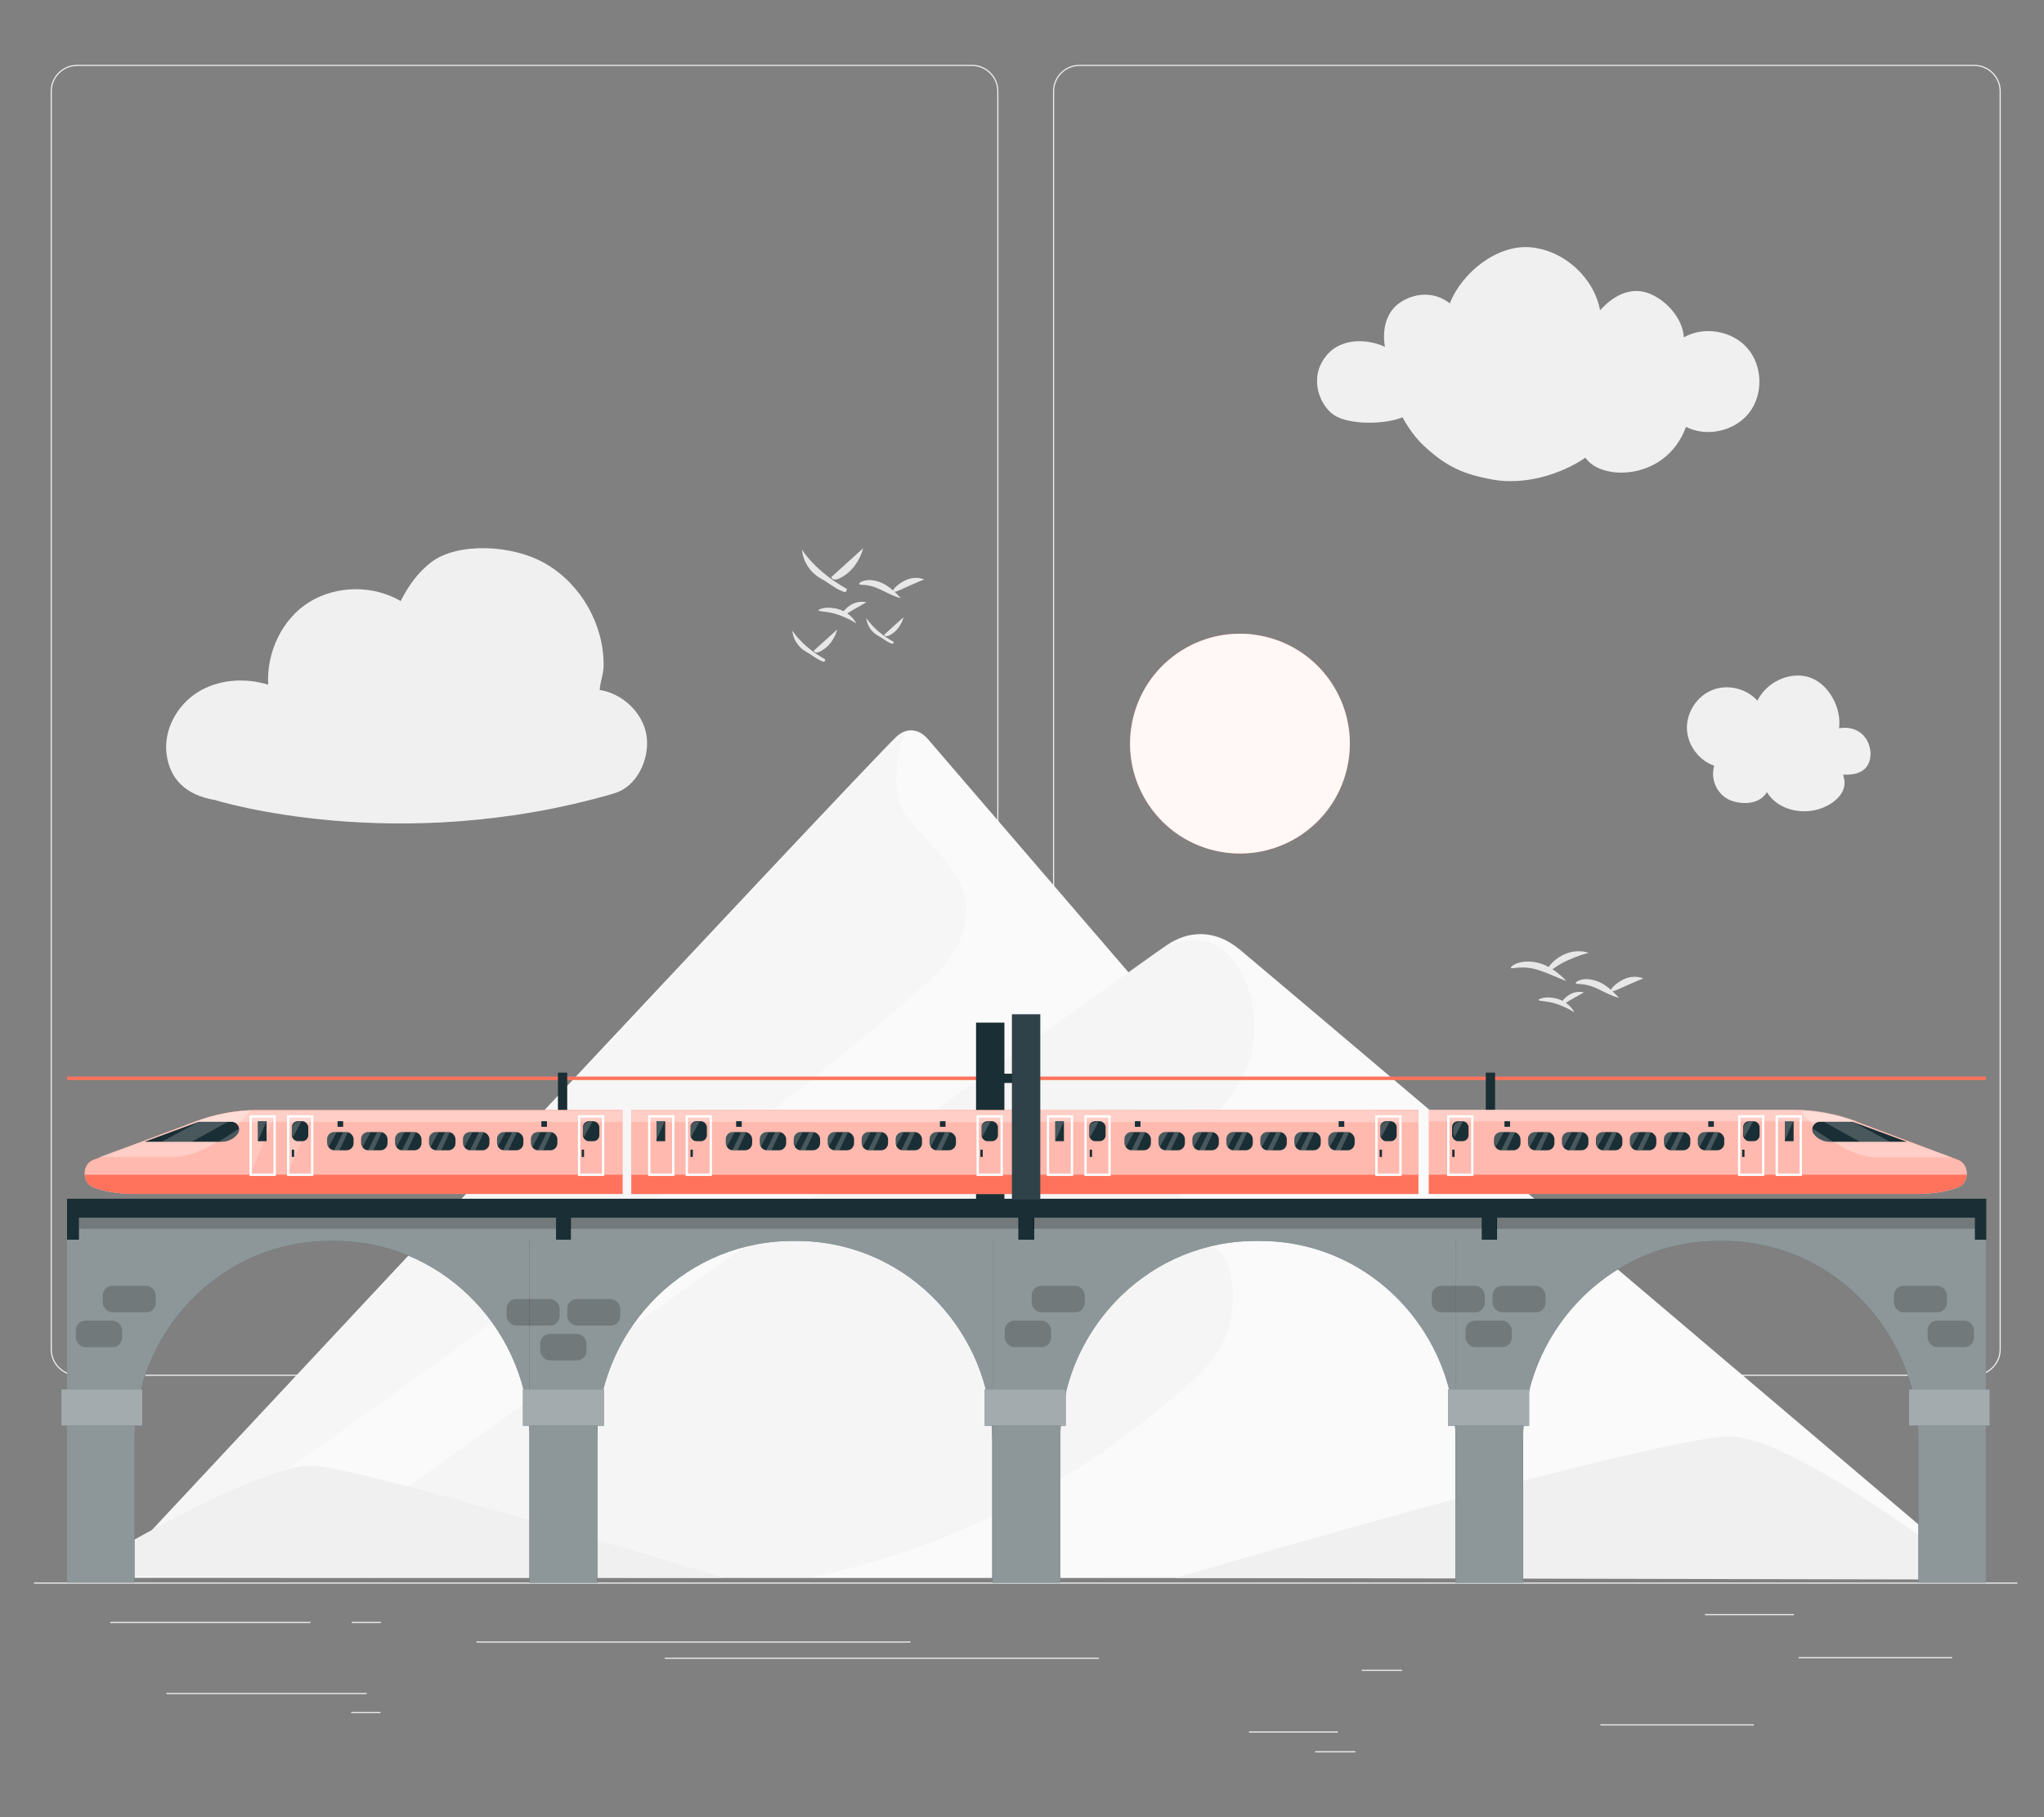 <?xml version="1.0" encoding="UTF-8"?>
<svg id="Layer_2" data-name="Layer 2" xmlns="http://www.w3.org/2000/svg" viewBox="0 0 540 480">
  <rect x="0" y="0" width="540" height="480" fill="#808080" stroke="none"/>
  <defs>
    <style>
      .cls-1 {
        fill: #ff735d;
      }

      .cls-1, .cls-2, .cls-3, .cls-4, .cls-5, .cls-6, .cls-7, .cls-8, .cls-9, .cls-10, .cls-11, .cls-12, .cls-13, .cls-14, .cls-15, .cls-16, .cls-17, .cls-18 {
        stroke-width: 0px;
      }

      .cls-2 {
        fill: #ececec;
      }

      .cls-19, .cls-8, .cls-9, .cls-12, .cls-17 {
        opacity: .2;
      }

      .cls-4 {
        opacity: .5;
      }

      .cls-4, .cls-7, .cls-13, .cls-14, .cls-16, .cls-17, .cls-18 {
        fill: #fff;
      }

      .cls-5 {
        fill: #f0f0f0;
      }

      .cls-6 {
        fill: none;
      }

      .cls-7 {
        opacity: .95;
      }

      .cls-9, .cls-11 {
        fill: #e7e7e7;
      }

      .cls-10 {
        fill: #1a2e35;
      }

      .cls-12 {
        fill: #e1e1e1;
      }

      .cls-14 {
        opacity: .6;
      }

      .cls-15 {
        fill: #fafafa;
      }

      .cls-16 {
        opacity: .1;
      }

      .cls-18 {
        opacity: .3;
      }
    </style>
  </defs>
  <g id="Layer_2-2" data-name="Layer 2">
    <g>
      <g>
        <g>
          <path class="cls-2" d="m256.78,363.41H20.37c-3.85,0-6.99-3.13-6.99-6.99V24.11c0-3.85,3.13-6.99,6.99-6.99h236.41c3.85,0,6.99,3.13,6.99,6.99v332.31c0,3.85-3.13,6.99-6.99,6.99ZM20.37,17.43c-3.68,0-6.68,3-6.68,6.68v332.31c0,3.68,3,6.68,6.68,6.68h236.41c3.68,0,6.68-3,6.68-6.68V24.11c0-3.68-3-6.68-6.68-6.68H20.37Z"/>
          <path class="cls-2" d="m521.59,363.41h-236.41c-3.85,0-6.99-3.13-6.99-6.99V24.11c0-3.85,3.13-6.99,6.99-6.99h236.41c3.85,0,6.99,3.13,6.99,6.99v332.31c0,3.85-3.13,6.99-6.99,6.99ZM285.18,17.43c-3.68,0-6.68,3-6.68,6.68v332.31c0,3.68,3,6.68,6.68,6.68h236.41c3.68,0,6.68-3,6.68-6.68V24.11c0-3.68-3-6.68-6.68-6.68h-236.41Z"/>
        </g>
        <rect class="cls-2" x="9" y="418.01" width="523.96" height=".31"/>
        <g>
          <g>
            <path class="cls-15" d="m435.71,416.78H30.97c0-1.01.29-2.27.85-3.72,0,0,195.05-208.97,205.01-218.47.14-.13.3-.27.45-.39.62-.5,1.29-.87,1.98-1.07,2-.61,4.14.07,5.81,2.02l190.64,221.62Z"/>
            <path class="cls-9" d="m250.5,253.65c-13.33,18.51-202.86,158.55-219.54,163.13l.85-3.72,205.46-218.85,1.98-1.07c-2.25,4.94-4.3,16.15.33,22.69,6.46,9.1,24.25,19.31,10.92,37.82Z"/>
          </g>
          <g>
            <path class="cls-15" d="m523.44,416.78l-449.21-.07s220.54-157.49,230.88-164.86c.24-.18.38-.27.38-.27.52-.36,1.01-.69,1.5-1.04.49-.33.95-.64,1.38-.95,2.84-1.9,5.8-2.85,8.76-2.85,3.61,0,7.23,1.4,10.58,4.23,39.81,33.47,195.73,165.8,195.73,165.8Z"/>
            <path class="cls-12" d="m331.27,274.75c-.93,7.59-4.54,12.99-8.11,17.15-3.57,4.18-7.49,8.01-9.81,14.52-2.31,6.51-2.15,16.82,1.54,20.59,2.28,2.33,5.2,1.59,7.51,3.81,3.74,3.59,4.22,13.79,2.03,20.45-2.19,6.64-6.14,10.52-9.95,13.92-31.59,28.22-65.75,44.45-100.69,51.53-34.38-.04-139.57,0-139.57,0,0-.04,231.25-165.13,231.25-165.13.53-.36,1.02-.69,1.5-1.04.49-.33.95-.64,1.39-.95,4.46-1.44,8.97-2.08,13.27.26,5.85,3.19,10.96,13.95,9.63,24.9Z"/>
          </g>
          <path class="cls-5" d="m522.75,417.24s-47.35-37.14-65.2-37.78c-17.85-.64-147.02,37.34-147.02,37.34l212.22.44Z"/>
          <path class="cls-5" d="m191,416.75s-94.09-28.97-108.58-29.61c-14.49-.64-63.68,29.17-63.68,29.17l172.27.44Z"/>
          <g>
            <g>
              <path class="cls-11" d="m238.02,158.01s-.7-.15-1.75-.57c-1.05-.41-2.4-1.1-3.81-1.78-1.4-.67-2.74-1.02-3.73-1.12-.99-.11-1.67-.02-1.76-.26-.09-.2.49-.74,1.7-.97,1.2-.24,2.92,0,4.54.78,1.61.78,2.73,1.86,3.53,2.62.79.78,1.27,1.3,1.27,1.3Z"/>
              <path class="cls-11" d="m244.15,153.08s-.5.19-1.26.49c-.75.31-1.7.74-2.76,1.2-2.11.93-3.91,1.9-4.2,1.48-.14-.19.14-.67.75-1.26.6-.59,1.55-1.29,2.77-1.82,1.22-.54,2.49-.59,3.34-.47.43.07.78.15,1.01.24.23.08.35.13.35.13Z"/>
            </g>
            <g>
              <path class="cls-11" d="m226.23,164.67s-.14-.08-.38-.23c-.24-.15-.59-.35-1.02-.59-.86-.47-2.05-1-3.39-1.47-2.69-.96-5.1-.75-5.18-1.16-.03-.18.55-.49,1.59-.64,1.03-.15,2.52-.07,4.05.45,1.53.53,2.69,1.48,3.37,2.27.34.39.58.74.73.99.14.25.22.39.22.39Z"/>
              <path class="cls-11" d="m228.87,159.1s-.39.23-.97.56c-.57.32-1.33.75-2.15,1.21-1.62.89-2.88,1.93-3.19,1.65-.14-.13,0-.56.41-1.13.41-.56,1.13-1.25,2.09-1.78.96-.52,1.96-.66,2.67-.65.71.01,1.14.14,1.14.14Z"/>
            </g>
            <g>
              <path class="cls-11" d="m223.68,155.53c-4.49-2.5-8.93-6.08-11.81-10.33.28,3.17,2.24,6.13,5.04,7.64,2.04,1.1,4.21,3.07,6.47,3.61.13-.24.54-.79.31-.92Z"/>
              <path class="cls-11" d="m219.61,152.44c2.82-2.55,5.64-5.1,8.45-7.65-.9,3.27-2.96,6.27-5.97,7.83-.47.24-.97.46-1.49.47-.53.01-.75-.18-.99-.65Z"/>
            </g>
            <g>
              <path class="cls-11" d="m217.97,174.15c-3.29-1.84-6.55-4.46-8.66-7.58.21,2.32,1.64,4.5,3.69,5.61,1.5.81,3.09,2.25,4.75,2.65.1-.17.4-.58.22-.67Z"/>
              <path class="cls-11" d="m214.99,171.88c2.07-1.87,4.13-3.74,6.2-5.61-.66,2.4-2.17,4.6-4.38,5.74-.34.18-.71.34-1.09.34s-.55-.13-.73-.47Z"/>
            </g>
            <g>
              <path class="cls-11" d="m236.05,169.53c-2.73-1.52-5.43-3.69-7.18-6.28.17,1.92,1.36,3.73,3.06,4.64,1.24.67,2.56,1.87,3.93,2.19.08-.14.33-.48.19-.56Z"/>
              <path class="cls-11" d="m233.58,167.66c1.71-1.55,3.42-3.1,5.14-4.65-.55,1.99-1.8,3.81-3.63,4.76-.28.15-.59.28-.91.28-.32,0-.46-.11-.6-.39Z"/>
            </g>
          </g>
          <g>
            <g>
              <path class="cls-11" d="m427.77,263.59s-.73-.15-1.81-.59c-1.09-.43-2.5-1.15-3.96-1.85-1.46-.7-2.85-1.06-3.88-1.16-1.03-.12-1.73-.02-1.83-.27-.1-.21.51-.77,1.77-1,1.24-.24,3.04,0,4.72.81,1.67.81,2.84,1.93,3.67,2.73.82.81,1.32,1.35,1.32,1.35Z"/>
              <path class="cls-11" d="m434.14,258.46s-.52.2-1.31.51c-.78.32-1.77.77-2.87,1.25-2.19.97-4.06,1.97-4.37,1.54-.14-.2.15-.69.78-1.31.63-.61,1.61-1.35,2.88-1.89,1.27-.56,2.58-.61,3.48-.49.45.07.81.16,1.05.25.24.08.37.14.37.14Z"/>
            </g>
            <g>
              <path class="cls-11" d="m415.94,267.42s-.13-.08-.36-.22c-.22-.15-.56-.34-.97-.56-.81-.45-1.94-.95-3.21-1.4-2.55-.91-4.84-.71-4.91-1.1-.03-.17.52-.47,1.51-.61.98-.14,2.39-.07,3.84.43,1.45.51,2.56,1.4,3.2,2.15.32.37.55.7.69.94.14.23.21.37.21.37Z"/>
              <path class="cls-11" d="m418.45,262.13s-.37.22-.92.53c-.54.3-1.26.71-2.04,1.14-1.54.84-2.73,1.83-3.02,1.57-.13-.13,0-.53.39-1.07.39-.53,1.07-1.19,1.98-1.69.91-.5,1.86-.63,2.53-.61.67.01,1.08.13,1.08.13Z"/>
            </g>
            <g>
              <path class="cls-11" d="m413.83,259.13s-.86-.3-2.19-.86c-1.33-.55-3.1-1.35-5.05-1.99-1.94-.64-3.79-.8-5.12-.71-1.34.08-2.19.33-2.31.09-.11-.2.59-.9,2.08-1.35,1.48-.46,3.7-.49,5.91.25,2.21.74,3.86,2,4.96,2.94,1.11.95,1.71,1.63,1.71,1.63Z"/>
              <path class="cls-11" d="m419.69,251.68s-.18.05-.49.14c-.31.08-.76.21-1.29.38-1.07.34-2.46.88-3.93,1.55-2.97,1.33-4.88,3.3-5.29,2.98-.19-.14.06-.87.82-1.81.75-.94,2.05-2.04,3.73-2.82,1.69-.77,3.4-.91,4.58-.8.6.05,1.07.14,1.39.23.32.09.49.14.49.14Z"/>
            </g>
          </g>
        </g>
        <path class="cls-5" d="m162.28,209.55c5.93-1.73,9.35-8.86,8.56-14.99-.78-6.12-6.32-11.39-12.42-12.31.2-2.47,1.04-4.11,1.05-6.59.05-10.65-5.88-21.14-15.03-26.59-9.15-5.45-23.79-5.76-30.54-.55-3.56,2.75-6,6.23-8.05,10.24-7.3-4.26-16.94-4.16-24.14.27-7.2,4.43-11.36,13.38-10.85,21.82-6.15-1.88-13.16-1.42-18.62,1.99-5.46,3.41-9.05,9.93-8.24,16.32.81,6.38,4.82,10.85,12.87,12.18,0,0,47.87,15,105.4-1.77Z"/>
        <path class="cls-5" d="m444.85,89.11c5.36-3.05,12.79-1.77,16.82,2.89,4.03,4.66,4.21,12.21.41,17.06-3.8,4.85-11.16,6.49-16.66,3.7-5.27,14.34-22.53,14.34-26.56,8.13-6.79,4.63-16.32,7.25-24.41,5.81-8.09-1.45-12.59-3.58-18.57-9.22-3.11-2.94-5.36-7.26-5.36-7.26-4.48,1.9-13.88,2.09-17.99-.52-3.54-2.25-6.94-9.36-2.42-15.39,4.15-5.54,11.84-4.62,15.77-2.68-.81-4.71.37-9.57,4.47-12.02,4.09-2.46,8.9-2.42,12.67.51,3.26-8.22,12.61-15.62,21.41-14.79,8.8.83,16.63,7.95,18.3,16.63,3.35-3.75,7.87-6.24,12.61-4.57,4.74,1.67,9.25,6.72,9.51,11.73Z"/>
        <path class="cls-5" d="m494.18,198.78c-.44-5.11-4.56-7.16-8.33-6.39.75-5.37-2.77-11.92-7.96-13.52-5.19-1.59-11.21,1.35-13.61,6.21-2.88-3.23-7.83-4.42-11.86-2.83-4.03,1.58-6.85,5.83-6.76,10.15.1,4.33,3.1,8.44,7.2,9.85-1.16,4.26,1.33,7.97,4.3,9.15,2.97,1.18,7.66,1.2,9.63-2.16,2.47,4.02,7.45,5.63,12.1,4.87,4.39-.71,9.45-4.21,8.24-8.6,0-.01-.19-.86-.19-.88.07-.14,7.39,1.02,7.23-5.87Z"/>
        <g>
          <rect class="cls-2" x="475.17" y="437.72" width="40.55" height=".31"/>
          <rect class="cls-2" x="422.8" y="455.47" width="40.55" height=".31"/>
          <rect class="cls-2" x="359.77" y="441.04" width="10.64" height=".31"/>
          <rect class="cls-2" x="347.43" y="462.57" width="10.64" height=".31"/>
          <rect class="cls-2" x="450.44" y="426.35" width="23.5" height=".31"/>
          <rect class="cls-2" x="329.96" y="457.35" width="23.5" height=".31"/>
          <rect class="cls-2" x="29.13" y="428.41" width="52.88" height=".31"/>
          <rect class="cls-2" x="43.99" y="447.18" width="52.88" height=".31"/>
          <rect class="cls-2" x="92.91" y="428.41" width="7.75" height=".31"/>
          <rect class="cls-2" x="92.78" y="452.22" width="7.75" height=".31"/>
          <rect class="cls-2" x="125.86" y="433.58" width="114.69" height=".31"/>
          <rect class="cls-2" x="175.63" y="437.87" width="114.69" height=".31"/>
        </g>
        <g>
          <circle class="cls-1" cx="327.59" cy="196.44" r="29.03" transform="translate(61.14 470.13) rotate(-76.72)"/>
          <circle class="cls-7" cx="327.59" cy="196.44" r="29.03" transform="translate(61.14 470.13) rotate(-76.72)"/>
        </g>
        <g>
          <g>
            <rect class="cls-1" x="17.72" y="284.37" width="506.93" height=".92"/>
            <rect class="cls-10" x="147.4" y="283.33" width="2.45" height="31.18"/>
            <rect class="cls-10" x="392.53" y="283.33" width="2.45" height="31.84"/>
          </g>
          <g>
            <rect class="cls-10" x="257.86" y="270.12" width="7.49" height="46.71"/>
            <rect class="cls-10" x="261.43" y="283.61" width="9.86" height="2.45"/>
          </g>
        </g>
        <g>
          <g>
            <g>
              <g>
                <path class="cls-1" d="m51.5,296.27l-26.84,10.1c-3.1,1.17-3.08,6.1.02,7.26,2.65,1,6.21,1.75,10.89,1.75h128.89v-22.19h-96.21c-5.69,0-11.35,1.04-16.75,3.07Z"/>
                <path class="cls-4" d="m164.47,293.2v22.18H35.57c-4.68,0-8.23-.76-10.88-1.75-3.1-1.16-3.12-6.1-.02-7.26l2.04-.77,12.49-4.7c.22-.07.44-.16.66-.24l11.36-4.27s.06-.04.1-.04c.06-.04.12-.06.18-.07,4.74-1.79,9.68-2.8,14.68-3.02.69-.04,1.38-.05,2.08-.05h96.21Z"/>
                <path class="cls-18" d="m164.47,293.25v3.1H51.32c.06-.04.12-.06.18-.07,4.74-1.79,9.68-2.8,14.68-3.02h98.29Z"/>
                <path class="cls-18" d="m66.18,293.25l-1.26,1.64s-9.01,10.69-19.2,10.71c-8.72.02-16.85,0-19.01,0h-.56s6.29-2.23,13.05-4.7c.22-.07.44-.16.66-.24,4.1-1.49,8.33-3.07,11.36-4.27.1-.05.18-.09.28-.11,4.74-1.79,9.68-2.8,14.68-3.02Z"/>
                <path class="cls-1" d="m164.46,310.31v5.07H35.57c-4.68,0-8.23-.76-10.89-1.76-1.44-.54-2.22-1.9-2.32-3.32h142.1Z"/>
                <path class="cls-10" d="m38.16,301.6l14.33-5.28h8.65c1.69,0,2.64,1.95,1.59,3.27h0c-.99,1.26-2.51,2-4.12,2h-20.45Z"/>
                <g>
                  <g>
                    <g class="cls-19">
                      <polygon class="cls-13" points="66.22 309.85 72.56 294.89 66.22 294.89 66.22 309.85"/>
                    </g>
                    <g class="cls-19">
                      <polygon class="cls-13" points="76.1 309.85 82.43 294.89 76.1 294.89 76.1 309.85"/>
                    </g>
                  </g>
                  <rect class="cls-10" x="68.11" y="296.16" width="2.32" height="5.28"/>
                  <rect class="cls-10" x="77.09" y="296.16" width="4.35" height="5.28" rx="1.58" ry="1.58"/>
                  <rect class="cls-10" x="153.99" y="296.16" width="4.35" height="5.28" rx="1.58" ry="1.58"/>
                  <g>
                    <rect class="cls-10" x="86.43" y="299.03" width="6.98" height="4.81" rx="1.85" ry="1.85"/>
                    <rect class="cls-10" x="95.4" y="299.03" width="6.98" height="4.81" rx="1.85" ry="1.85"/>
                    <rect class="cls-10" x="104.37" y="299.03" width="6.98" height="4.81" rx="1.85" ry="1.85"/>
                    <rect class="cls-10" x="113.35" y="299.03" width="6.98" height="4.81" rx="1.85" ry="1.85"/>
                    <rect class="cls-10" x="122.32" y="299.03" width="6.98" height="4.81" rx="1.85" ry="1.85"/>
                    <rect class="cls-10" x="131.29" y="299.03" width="6.98" height="4.81" rx="1.85" ry="1.85"/>
                    <rect class="cls-10" x="140.27" y="299.03" width="6.98" height="4.81" rx="1.85" ry="1.85"/>
                  </g>
                  <rect class="cls-10" x="89.18" y="296.16" width="1.48" height="1.48"/>
                  <rect class="cls-10" x="143.02" y="296.16" width="1.48" height="1.48"/>
                  <path class="cls-13" d="m82.78,310.62h-6.95v-16.04h6.95v16.04Zm-6.34-.61h5.73v-14.81h-5.73v14.81Z"/>
                  <path class="cls-13" d="m72.86,310.62h-6.95v-16.04h6.95v16.04Zm-6.34-.61h5.73v-14.81h-5.73v14.81Z"/>
                  <path class="cls-13" d="m159.64,310.62h-6.95v-16.04h6.95v16.04Zm-6.34-.61h5.73v-14.81h-5.73v14.81Z"/>
                </g>
              </g>
              <g>
                <path class="cls-1" d="m490.46,296.27l26.84,10.1c3.1,1.17,3.08,6.1-.02,7.26-2.65,1-6.21,1.75-10.89,1.75h-128.89v-22.19h96.21c5.69,0,11.35,1.04,16.75,3.07Z"/>
                <path class="cls-4" d="m490.46,296.27l26.84,10.1c3.1,1.17,3.08,6.1-.02,7.26-2.65,1-6.21,1.75-10.89,1.75h-128.89v-22.19h96.21c5.69,0,11.35,1.04,16.75,3.07Z"/>
                <path class="cls-18" d="m475.74,293.38l1.26,1.64s9.01,10.69,19.2,10.71c8.72.02,16.85,0,19.01,0h.56s-6.29-2.23-13.05-4.7c-.22-.07-.44-.16-.66-.24-4.1-1.49-8.33-3.07-11.36-4.27-.1-.05-.18-.09-.28-.11-4.74-1.79-9.68-2.8-14.68-3.02Z"/>
                <path class="cls-1" d="m377.49,310.31v5.07h128.89c4.68,0,8.23-.76,10.89-1.76,1.44-.54,2.22-1.9,2.32-3.32h-142.1Z"/>
                <path class="cls-10" d="m503.8,301.6l-14.33-5.28h-8.65c-1.69,0-2.64,1.95-1.59,3.27h0c.99,1.26,2.51,2,4.12,2h20.45Z"/>
                <g>
                  <rect class="cls-10" x="471.52" y="296.16" width="2.32" height="5.28" transform="translate(945.37 597.6) rotate(180)"/>
                  <rect class="cls-10" x="460.52" y="296.16" width="4.35" height="5.28" rx="1.58" ry="1.58" transform="translate(925.39 597.6) rotate(180)"/>
                  <rect class="cls-10" x="383.62" y="296.16" width="4.35" height="5.28" rx="1.58" ry="1.58" transform="translate(771.59 597.6) rotate(180)"/>
                  <g>
                    <rect class="cls-10" x="448.55" y="299.03" width="6.98" height="4.81" rx="1.85" ry="1.85"/>
                    <rect class="cls-10" x="439.58" y="299.03" width="6.98" height="4.81" rx="1.85" ry="1.85"/>
                    <rect class="cls-10" x="430.6" y="299.03" width="6.98" height="4.81" rx="1.85" ry="1.85"/>
                    <rect class="cls-10" x="421.63" y="299.03" width="6.98" height="4.81" rx="1.85" ry="1.85"/>
                    <rect class="cls-10" x="412.66" y="299.03" width="6.98" height="4.81" rx="1.85" ry="1.85"/>
                    <rect class="cls-10" x="403.68" y="299.03" width="6.98" height="4.81" rx="1.85" ry="1.85"/>
                    <rect class="cls-10" x="394.71" y="299.03" width="6.98" height="4.81" rx="1.85" ry="1.85"/>
                  </g>
                  <rect class="cls-10" x="451.3" y="296.16" width="1.48" height="1.48" transform="translate(904.08 593.79) rotate(180)"/>
                  <rect class="cls-10" x="397.46" y="296.16" width="1.48" height="1.48" transform="translate(796.4 593.79) rotate(180)"/>
                  <path class="cls-13" d="m466.12,310.62h-6.95v-16.04h6.95v16.04Zm-6.34-.61h5.73v-14.81h-5.73v14.81Z"/>
                  <path class="cls-13" d="m476.05,310.62h-6.95v-16.04h6.95v16.04Zm-6.34-.61h5.73v-14.81h-5.73v14.81Z"/>
                  <path class="cls-13" d="m389.27,310.62h-6.95v-16.04h6.95v16.04Zm-6.34-.61h5.73v-14.81h-5.73v14.81Z"/>
                </g>
              </g>
              <g>
                <rect class="cls-1" x="166.79" y="293.2" width="102.59" height="22.19"/>
                <rect class="cls-4" x="166.79" y="293.2" width="102.59" height="22.19"/>
                <polygon class="cls-18" points="269.37 296.46 166.79 296.35 166.79 293.2 269.37 293.32 269.37 296.46"/>
                <rect class="cls-1" x="166.79" y="310.31" width="102.59" height="5.07"/>
                <g>
                  <rect class="cls-10" x="173.42" y="296.16" width="2.32" height="5.28"/>
                  <rect class="cls-10" x="182.4" y="296.16" width="4.35" height="5.28" rx="1.58" ry="1.58"/>
                  <rect class="cls-10" x="259.29" y="296.16" width="4.35" height="5.28" rx="1.58" ry="1.58"/>
                  <g>
                    <rect class="cls-10" x="191.73" y="299.03" width="6.98" height="4.81" rx="1.85" ry="1.85"/>
                    <rect class="cls-10" x="200.71" y="299.03" width="6.98" height="4.81" rx="1.85" ry="1.85"/>
                    <rect class="cls-10" x="209.68" y="299.03" width="6.98" height="4.81" rx="1.85" ry="1.85"/>
                    <rect class="cls-10" x="218.65" y="299.03" width="6.98" height="4.81" rx="1.85" ry="1.85"/>
                    <rect class="cls-10" x="227.63" y="299.03" width="6.98" height="4.81" rx="1.85" ry="1.85"/>
                    <rect class="cls-10" x="236.6" y="299.03" width="6.98" height="4.81" rx="1.85" ry="1.85"/>
                    <rect class="cls-10" x="245.57" y="299.03" width="6.98" height="4.81" rx="1.85" ry="1.85"/>
                  </g>
                  <rect class="cls-10" x="194.48" y="296.16" width="1.48" height="1.48"/>
                  <rect class="cls-10" x="248.32" y="296.16" width="1.48" height="1.48"/>
                  <path class="cls-13" d="m188.09,310.62h-6.95v-16.04h6.95v16.04Zm-6.34-.61h5.73v-14.81h-5.73v14.81Z"/>
                  <path class="cls-13" d="m178.17,310.62h-6.95v-16.04h6.95v16.04Zm-6.34-.61h5.73v-14.81h-5.73v14.81Z"/>
                  <path class="cls-13" d="m264.94,310.62h-6.95v-16.04h6.95v16.04Zm-6.34-.61h5.73v-14.81h-5.73v14.81Z"/>
                </g>
              </g>
              <g>
                <rect class="cls-1" x="272.13" y="293.2" width="102.59" height="22.19"/>
                <rect class="cls-4" x="272.13" y="293.2" width="102.59" height="22.19"/>
                <polygon class="cls-18" points="374.67 296.46 272.09 296.35 272.09 293.2 374.67 293.32 374.67 296.46"/>
                <rect class="cls-1" x="272.13" y="310.31" width="102.59" height="5.07"/>
                <g>
                  <rect class="cls-10" x="278.76" y="296.16" width="2.32" height="5.28"/>
                  <rect class="cls-10" x="287.74" y="296.16" width="4.35" height="5.28" rx="1.58" ry="1.58"/>
                  <rect class="cls-10" x="364.64" y="296.16" width="4.35" height="5.28" rx="1.58" ry="1.58"/>
                  <g>
                    <rect class="cls-10" x="297.07" y="299.03" width="6.98" height="4.81" rx="1.85" ry="1.85"/>
                    <rect class="cls-10" x="306.05" y="299.03" width="6.98" height="4.81" rx="1.85" ry="1.85"/>
                    <rect class="cls-10" x="315.02" y="299.03" width="6.98" height="4.81" rx="1.85" ry="1.85"/>
                    <rect class="cls-10" x="323.99" y="299.03" width="6.98" height="4.81" rx="1.85" ry="1.85"/>
                    <rect class="cls-10" x="332.97" y="299.03" width="6.98" height="4.81" rx="1.85" ry="1.85"/>
                    <rect class="cls-10" x="341.94" y="299.03" width="6.98" height="4.81" rx="1.85" ry="1.85"/>
                    <rect class="cls-10" x="350.91" y="299.03" width="6.98" height="4.81" rx="1.85" ry="1.85"/>
                  </g>
                  <rect class="cls-10" x="299.82" y="296.16" width="1.48" height="1.48"/>
                  <rect class="cls-10" x="353.66" y="296.16" width="1.48" height="1.48"/>
                  <path class="cls-13" d="m293.43,310.62h-6.95v-16.04h6.95v16.04Zm-6.34-.61h5.73v-14.81h-5.73v14.81Z"/>
                  <path class="cls-13" d="m283.51,310.62h-6.95v-16.04h6.95v16.04Zm-6.34-.61h5.73v-14.81h-5.73v14.81Z"/>
                  <path class="cls-13" d="m370.28,310.62h-6.95v-16.04h6.95v16.04Zm-6.34-.61h5.73v-14.81h-5.73v14.81Z"/>
                </g>
              </g>
            </g>
            <g>
              <g>
                <polygon class="cls-17" points="42.69 301.6 50.66 301.6 60.21 296.32 52.49 296.32 42.69 301.6"/>
                <path class="cls-17" d="m57.76,301.6l5.39-3.49s.56,1.39-2.19,2.94c0,0-.9.55-2.05.55h-1.15Z"/>
              </g>
              <g>
                <polygon class="cls-17" points="499.34 301.6 491.37 301.6 481.82 296.32 489.54 296.32 499.34 301.6"/>
                <path class="cls-17" d="m484.27,301.6l-5.39-3.49s-.56,1.39,2.19,2.94c0,0,.9.55,2.05.55h1.15Z"/>
              </g>
              <g>
                <polygon class="cls-17" points="70.44 296.16 68.11 301.44 68.11 296.16 70.44 296.16"/>
                <g>
                  <g>
                    <polygon class="cls-17" points="88.28 303.85 90.66 299.03 91.92 299.07 89.67 303.85 88.28 303.85"/>
                    <path class="cls-17" d="m88.94,299.04l-2.17,4.02c-.22-.29-.34-.66-.34-1.05v-1.11c0-1.03.82-1.85,1.85-1.85h.66Z"/>
                    <path class="cls-17" d="m79.58,296.32l-2.17,4.02c-.22-.29-.34-.66-.34-1.05v-1.11c0-1.03.82-1.85,1.85-1.85h.66Z"/>
                    <path class="cls-17" d="m156.48,296.3l-2.17,4.02c-.22-.29-.34-.66-.34-1.05v-1.11c0-1.03.82-1.85,1.85-1.85h.66Z"/>
                  </g>
                  <g>
                    <polygon class="cls-17" points="97.25 303.85 99.63 299.03 100.89 299.07 98.64 303.85 97.25 303.85"/>
                    <path class="cls-17" d="m97.91,299.04l-2.17,4.02c-.22-.29-.34-.66-.34-1.05v-1.11c0-1.03.82-1.85,1.85-1.85h.66Z"/>
                  </g>
                  <g>
                    <polygon class="cls-17" points="106.22 303.85 108.6 299.03 109.86 299.07 107.61 303.85 106.22 303.85"/>
                    <path class="cls-17" d="m106.88,299.04l-2.17,4.02c-.22-.29-.34-.66-.34-1.05v-1.11c0-1.03.82-1.85,1.85-1.85h.66Z"/>
                  </g>
                  <g>
                    <polygon class="cls-17" points="115.19 303.85 117.57 299.03 118.83 299.07 116.59 303.85 115.19 303.85"/>
                    <path class="cls-17" d="m115.86,299.04l-2.17,4.02c-.22-.29-.34-.66-.34-1.05v-1.11c0-1.03.82-1.85,1.85-1.85h.66Z"/>
                  </g>
                  <g>
                    <polygon class="cls-17" points="124.17 303.85 126.55 299.03 127.81 299.07 125.56 303.85 124.17 303.85"/>
                    <path class="cls-17" d="m124.83,299.04l-2.17,4.02c-.22-.29-.34-.66-.34-1.05v-1.11c0-1.03.82-1.85,1.85-1.85h.66Z"/>
                  </g>
                  <g>
                    <polygon class="cls-17" points="132.92 303.85 135.3 299.03 136.56 299.07 134.31 303.85 132.92 303.85"/>
                    <path class="cls-17" d="m133.58,299.04l-2.17,4.02c-.22-.29-.34-.66-.34-1.05v-1.11c0-1.03.82-1.85,1.85-1.85h.66Z"/>
                  </g>
                  <g>
                    <polygon class="cls-17" points="142.12 303.85 144.5 299.03 145.76 299.07 143.51 303.85 142.12 303.85"/>
                    <path class="cls-17" d="m142.78,299.04l-2.17,4.02c-.22-.29-.34-.66-.34-1.05v-1.11c0-1.03.82-1.85,1.85-1.85h.66Z"/>
                  </g>
                </g>
              </g>
              <g>
                <polygon class="cls-17" points="175.6 296.18 173.28 301.46 173.28 296.18 175.6 296.18"/>
                <g>
                  <g>
                    <polygon class="cls-17" points="193.44 303.87 195.83 299.05 197.09 299.09 194.84 303.87 193.44 303.87"/>
                    <path class="cls-17" d="m194.11,299.06l-2.17,4.02c-.22-.29-.34-.66-.34-1.05v-1.11c0-1.03.82-1.85,1.85-1.85h.66Z"/>
                    <path class="cls-17" d="m184.75,296.34l-2.17,4.02c-.22-.29-.34-.66-.34-1.05v-1.11c0-1.03.82-1.85,1.85-1.85h.66Z"/>
                    <path class="cls-17" d="m261.65,296.32l-2.17,4.02c-.22-.29-.34-.66-.34-1.05v-1.11c0-1.03.82-1.85,1.85-1.85h.66Z"/>
                  </g>
                  <g>
                    <polygon class="cls-17" points="202.41 303.87 204.8 299.05 206.06 299.09 203.81 303.87 202.41 303.87"/>
                    <path class="cls-17" d="m203.08,299.06l-2.17,4.02c-.22-.29-.34-.66-.34-1.05v-1.11c0-1.03.82-1.85,1.85-1.85h.66Z"/>
                  </g>
                  <g>
                    <polygon class="cls-17" points="211.39 303.87 213.77 299.05 215.03 299.09 212.78 303.87 211.39 303.87"/>
                    <path class="cls-17" d="m212.05,299.06l-2.17,4.02c-.22-.29-.34-.66-.34-1.05v-1.11c0-1.03.82-1.85,1.85-1.85h.66Z"/>
                  </g>
                  <g>
                    <polygon class="cls-17" points="220.36 303.87 222.74 299.05 224 299.09 221.75 303.87 220.36 303.87"/>
                    <path class="cls-17" d="m221.02,299.06l-2.17,4.02c-.22-.29-.34-.66-.34-1.05v-1.11c0-1.03.82-1.85,1.85-1.85h.66Z"/>
                  </g>
                  <g>
                    <polygon class="cls-17" points="229.33 303.87 231.72 299.05 232.98 299.09 230.73 303.87 229.33 303.87"/>
                    <path class="cls-17" d="m230,299.06l-2.17,4.02c-.22-.29-.34-.66-.34-1.05v-1.11c0-1.03.82-1.85,1.85-1.85h.66Z"/>
                  </g>
                  <g>
                    <polygon class="cls-17" points="238.09 303.87 240.47 299.05 241.73 299.09 239.48 303.87 238.09 303.87"/>
                    <path class="cls-17" d="m238.75,299.06l-2.17,4.02c-.22-.29-.34-.66-.34-1.05v-1.11c0-1.03.82-1.85,1.85-1.85h.66Z"/>
                  </g>
                  <g>
                    <polygon class="cls-17" points="247.29 303.87 249.67 299.05 250.93 299.09 248.68 303.87 247.29 303.87"/>
                    <path class="cls-17" d="m247.95,299.06l-2.17,4.02c-.22-.29-.34-.66-.34-1.05v-1.11c0-1.03.82-1.85,1.85-1.85h.66Z"/>
                  </g>
                </g>
              </g>
              <g>
                <polygon class="cls-17" points="281.07 296.18 278.75 301.46 278.75 296.18 281.07 296.18"/>
                <g>
                  <g>
                    <polygon class="cls-17" points="298.91 303.87 301.29 299.05 302.55 299.09 300.3 303.87 298.91 303.87"/>
                    <path class="cls-17" d="m299.57,299.06l-2.17,4.02c-.22-.29-.34-.66-.34-1.05v-1.11c0-1.03.82-1.85,1.85-1.85h.66Z"/>
                    <path class="cls-17" d="m290.22,296.34l-2.17,4.02c-.22-.29-.34-.66-.34-1.05v-1.11c0-1.03.82-1.85,1.85-1.85h.66Z"/>
                    <path class="cls-17" d="m367.12,296.32l-2.17,4.02c-.22-.29-.34-.66-.34-1.05v-1.11c0-1.03.82-1.85,1.85-1.85h.66Z"/>
                  </g>
                  <g>
                    <polygon class="cls-17" points="307.88 303.87 310.26 299.05 311.52 299.09 309.27 303.87 307.88 303.87"/>
                    <path class="cls-17" d="m308.55,299.06l-2.17,4.02c-.22-.29-.34-.66-.34-1.05v-1.11c0-1.03.82-1.85,1.85-1.85h.66Z"/>
                  </g>
                  <g>
                    <polygon class="cls-17" points="316.86 303.87 319.24 299.05 320.5 299.09 318.25 303.87 316.86 303.87"/>
                    <path class="cls-17" d="m317.52,299.06l-2.17,4.02c-.22-.29-.34-.66-.34-1.05v-1.11c0-1.03.82-1.85,1.85-1.85h.66Z"/>
                  </g>
                  <g>
                    <polygon class="cls-17" points="325.83 303.87 328.21 299.05 329.47 299.09 327.22 303.87 325.83 303.87"/>
                    <path class="cls-17" d="m326.49,299.06l-2.17,4.02c-.22-.29-.34-.66-.34-1.05v-1.11c0-1.03.82-1.85,1.85-1.85h.66Z"/>
                  </g>
                  <g>
                    <polygon class="cls-17" points="334.8 303.87 337.18 299.05 338.44 299.09 336.19 303.87 334.8 303.87"/>
                    <path class="cls-17" d="m335.46,299.06l-2.17,4.02c-.22-.29-.34-.66-.34-1.05v-1.11c0-1.03.82-1.85,1.85-1.85h.66Z"/>
                  </g>
                  <g>
                    <polygon class="cls-17" points="343.55 303.87 345.93 299.05 347.19 299.09 344.95 303.87 343.55 303.87"/>
                    <path class="cls-17" d="m344.22,299.06l-2.17,4.02c-.22-.29-.34-.66-.34-1.05v-1.11c0-1.03.82-1.85,1.85-1.85h.66Z"/>
                  </g>
                  <g>
                    <polygon class="cls-17" points="352.75 303.87 355.14 299.05 356.4 299.09 354.15 303.87 352.75 303.87"/>
                    <path class="cls-17" d="m353.42,299.06l-2.17,4.02c-.22-.29-.34-.66-.34-1.05v-1.11c0-1.03.82-1.85,1.85-1.85h.66Z"/>
                  </g>
                </g>
              </g>
              <g>
                <polygon class="cls-17" points="473.78 296.13 471.46 301.42 471.46 296.13 473.78 296.13"/>
                <g>
                  <g>
                    <polygon class="cls-17" points="396.62 303.82 399 299.01 400.26 299.04 398.01 303.82 396.62 303.82"/>
                    <path class="cls-17" d="m397.28,299.01l-2.17,4.02c-.22-.29-.34-.66-.34-1.05v-1.11c0-1.03.82-1.85,1.85-1.85h.66Z"/>
                    <path class="cls-17" d="m386.46,296.3l-2.17,4.02c-.22-.29-.34-.66-.34-1.05v-1.11c0-1.03.82-1.85,1.85-1.85h.66Z"/>
                    <path class="cls-17" d="m463.11,296.28l-2.17,4.02c-.22-.29-.34-.66-.34-1.05v-1.11c0-1.03.82-1.85,1.85-1.85h.66Z"/>
                  </g>
                  <g>
                    <polygon class="cls-17" points="405.59 303.82 407.97 299.01 409.23 299.04 406.98 303.82 405.59 303.82"/>
                    <path class="cls-17" d="m406.25,299.01l-2.17,4.02c-.22-.29-.34-.66-.34-1.05v-1.11c0-1.03.82-1.85,1.85-1.85h.66Z"/>
                  </g>
                  <g>
                    <polygon class="cls-17" points="414.56 303.82 416.94 299.01 418.2 299.04 415.95 303.82 414.56 303.82"/>
                    <path class="cls-17" d="m415.22,299.01l-2.17,4.02c-.22-.29-.34-.66-.34-1.05v-1.11c0-1.03.82-1.85,1.85-1.85h.66Z"/>
                  </g>
                  <g>
                    <polygon class="cls-17" points="423.53 303.82 425.92 299.01 427.18 299.04 424.93 303.82 423.53 303.82"/>
                    <path class="cls-17" d="m424.2,299.01l-2.17,4.02c-.22-.29-.34-.66-.34-1.05v-1.11c0-1.03.82-1.85,1.85-1.85h.66Z"/>
                  </g>
                  <g>
                    <polygon class="cls-17" points="432.51 303.82 434.89 299.01 436.15 299.04 433.9 303.82 432.51 303.82"/>
                    <path class="cls-17" d="m433.17,299.01l-2.17,4.02c-.22-.29-.34-.66-.34-1.05v-1.11c0-1.03.82-1.85,1.85-1.85h.66Z"/>
                  </g>
                  <g>
                    <polygon class="cls-17" points="441.26 303.82 443.64 299.01 444.9 299.04 442.65 303.82 441.26 303.82"/>
                    <path class="cls-17" d="m441.92,299.01l-2.17,4.02c-.22-.29-.34-.66-.34-1.05v-1.11c0-1.03.82-1.85,1.85-1.85h.66Z"/>
                  </g>
                  <g>
                    <polygon class="cls-17" points="450.46 303.82 452.84 299.01 454.1 299.04 451.85 303.82 450.46 303.82"/>
                    <path class="cls-17" d="m451.12,299.01l-2.17,4.02c-.22-.29-.34-.66-.34-1.05v-1.11c0-1.03.82-1.85,1.85-1.85h.66Z"/>
                  </g>
                </g>
              </g>
            </g>
          </g>
          <g>
            <g>
              <rect class="cls-10" x="77.09" y="303.68" width=".62" height="1.92"/>
              <rect class="cls-10" x="153.68" y="303.68" width=".62" height="1.92"/>
            </g>
            <g>
              <rect class="cls-10" x="182.42" y="303.68" width=".62" height="1.92"/>
              <rect class="cls-10" x="259.01" y="303.68" width=".62" height="1.92"/>
            </g>
            <g>
              <rect class="cls-10" x="287.89" y="303.68" width=".62" height="1.92"/>
              <rect class="cls-10" x="364.48" y="303.68" width=".62" height="1.92"/>
            </g>
            <g>
              <rect class="cls-10" x="383.66" y="303.68" width=".62" height="1.92"/>
              <rect class="cls-10" x="460.25" y="303.68" width=".62" height="1.92"/>
            </g>
          </g>
          <path class="cls-18" d="m377.52,293.1v3.1h113.15c-.06-.04-.12-.06-.18-.07-4.74-1.79-9.68-2.8-14.68-3.02h-98.29Z"/>
        </g>
        <g>
          <g>
            <rect class="cls-10" x="17.71" y="316.64" width="507.04" height="10.84"/>
            <path class="cls-10" d="m157.83,327.48v90.54h-17.84v-37.73c0-27.94-21.84-51.48-49.76-52.46-.81-.03-1.62-.04-2.43-.04s-1.66.01-2.49.04c-27.91,1.01-49.75,24.53-49.75,52.46v37.72h-17.85v-90.54h3.15v-5.82h126.04v5.82h10.93Z"/>
            <path class="cls-4" d="m157.83,327.48v90.54h-17.84v-37.73c0-27.94-21.84-51.48-49.76-52.46-.81-.03-1.62-.04-2.43-.04s-1.66.01-2.49.04c-27.91,1.01-49.75,24.53-49.75,52.46v37.72h-17.85v-90.54h3.15v-5.82h126.04v5.82h10.93Z"/>
            <path class="cls-10" d="m279.97,327.48v90.54h-17.84v-37.73c0-27.94-21.84-51.48-49.76-52.46-.81-.03-1.62-.04-2.43-.04s-1.66.01-2.49.04c-27.91,1.01-49.75,24.53-49.75,52.46v37.72h-17.85v-90.54h10.98v-5.82h118.21v5.82h10.93Z"/>
            <path class="cls-4" d="m279.97,327.48v90.54h-17.84v-37.73c0-27.94-21.84-51.48-49.76-52.46-.81-.03-1.62-.04-2.43-.04s-1.66.01-2.49.04c-27.91,1.01-49.75,24.53-49.75,52.46v37.72h-17.85v-90.54h10.98v-5.82h118.21v5.82h10.93Z"/>
            <path class="cls-10" d="m402.38,327.48v90.54h-17.84v-37.73c0-27.94-21.84-51.48-49.76-52.46-.81-.03-1.62-.04-2.43-.04s-1.66.01-2.49.04c-27.91,1.01-49.75,24.53-49.75,52.46v37.72h-17.85v-90.54h10.98v-5.82h118.21v5.82h10.93Z"/>
            <path class="cls-4" d="m402.38,327.48v90.54h-17.84v-37.73c0-27.94-21.84-51.48-49.76-52.46-.81-.03-1.62-.04-2.43-.04s-1.66.01-2.49.04c-27.91,1.01-49.75,24.53-49.75,52.46v37.72h-17.85v-90.54h10.98v-5.82h118.21v5.82h10.93Z"/>
            <g>
              <path class="cls-10" d="m524.65,327.48v90.54h-17.84v-37.73c0-27.94-21.84-51.48-49.76-52.46-.81-.03-1.62-.04-2.43-.04s-1.66.01-2.49.04c-27.91,1.01-49.75,24.53-49.75,52.46v37.72h-17.85v-90.54h10.98v-5.82h126.23v5.82h2.91Z"/>
              <path class="cls-4" d="m524.65,327.48v90.54h-17.84v-37.73c0-27.94-21.84-51.48-49.76-52.46-.81-.03-1.62-.04-2.43-.04s-1.66.01-2.49.04c-27.91,1.01-49.75,24.53-49.75,52.46v37.72h-17.85v-90.54h10.98v-5.82h126.23v5.82h2.91Z"/>
              <g>
                <g>
                  <rect class="cls-8" x="20.86" y="321.66" width="126.07" height="2.91"/>
                  <rect class="cls-8" x="150.52" y="321.66" width="118.81" height="2.91"/>
                </g>
                <g>
                  <rect class="cls-8" x="272.81" y="321.66" width="118.67" height="2.91"/>
                  <rect class="cls-8" x="395.19" y="321.66" width="126.59" height="2.91"/>
                </g>
              </g>
            </g>
            <g>
              <g>
                <rect class="cls-10" x="138.16" y="367.01" width="21.38" height="9.6"/>
                <rect class="cls-14" x="138.16" y="367.01" width="21.38" height="9.6"/>
                <rect class="cls-10" x="16.22" y="367.01" width="21.38" height="9.6"/>
                <rect class="cls-14" x="16.22" y="367.01" width="21.38" height="9.6"/>
              </g>
              <g>
                <rect class="cls-10" x="382.59" y="367.01" width="21.38" height="9.6"/>
                <rect class="cls-14" x="382.59" y="367.01" width="21.38" height="9.6"/>
                <g>
                  <rect class="cls-10" x="504.3" y="367.01" width="21.38" height="9.6"/>
                  <rect class="cls-14" x="504.3" y="367.01" width="21.38" height="9.6"/>
                </g>
                <rect class="cls-10" x="260.16" y="367.01" width="21.38" height="9.6"/>
                <rect class="cls-14" x="260.16" y="367.01" width="21.38" height="9.6"/>
              </g>
            </g>
            <g class="cls-19">
              <g>
                <rect class="cls-3" x="133.82" y="343.14" width="14.03" height="7.01" rx="2.54" ry="2.54"/>
                <rect class="cls-3" x="149.85" y="343.14" width="14.03" height="7.01" rx="2.54" ry="2.54"/>
                <rect class="cls-3" x="142.72" y="352.34" width="12.25" height="7.01" rx="2.54" ry="2.54"/>
              </g>
              <g>
                <rect class="cls-3" x="272.56" y="339.64" width="14.03" height="7.01" rx="2.54" ry="2.54"/>
                <rect class="cls-3" x="265.44" y="348.83" width="12.25" height="7.01" rx="2.54" ry="2.54"/>
              </g>
              <g>
                <rect class="cls-3" x="378.25" y="339.64" width="14.03" height="7.01" rx="2.54" ry="2.54"/>
                <rect class="cls-3" x="394.29" y="339.64" width="14.03" height="7.01" rx="2.54" ry="2.54"/>
                <rect class="cls-3" x="387.16" y="348.83" width="12.25" height="7.01" rx="2.54" ry="2.54"/>
              </g>
              <g>
                <rect class="cls-3" x="500.34" y="339.64" width="14.03" height="7.01" rx="2.54" ry="2.54"/>
                <rect class="cls-3" x="509.25" y="348.83" width="12.25" height="7.01" rx="2.54" ry="2.54"/>
              </g>
              <g>
                <rect class="cls-3" x="27.15" y="339.64" width="14.03" height="7.01" rx="2.54" ry="2.54" transform="translate(68.32 686.28) rotate(-180)"/>
                <rect class="cls-3" x="20.02" y="348.83" width="12.25" height="7.01" rx="2.54" ry="2.54" transform="translate(52.29 704.68) rotate(-180)"/>
              </g>
            </g>
          </g>
          <g>
            <rect class="cls-10" x="267.34" y="267.92" width="7.49" height="48.91"/>
            <rect class="cls-16" x="267.34" y="267.92" width="7.49" height="48.91"/>
          </g>
        </g>
      </g>
      <rect class="cls-6" width="540" height="480"/>
    </g>
  </g>
</svg>